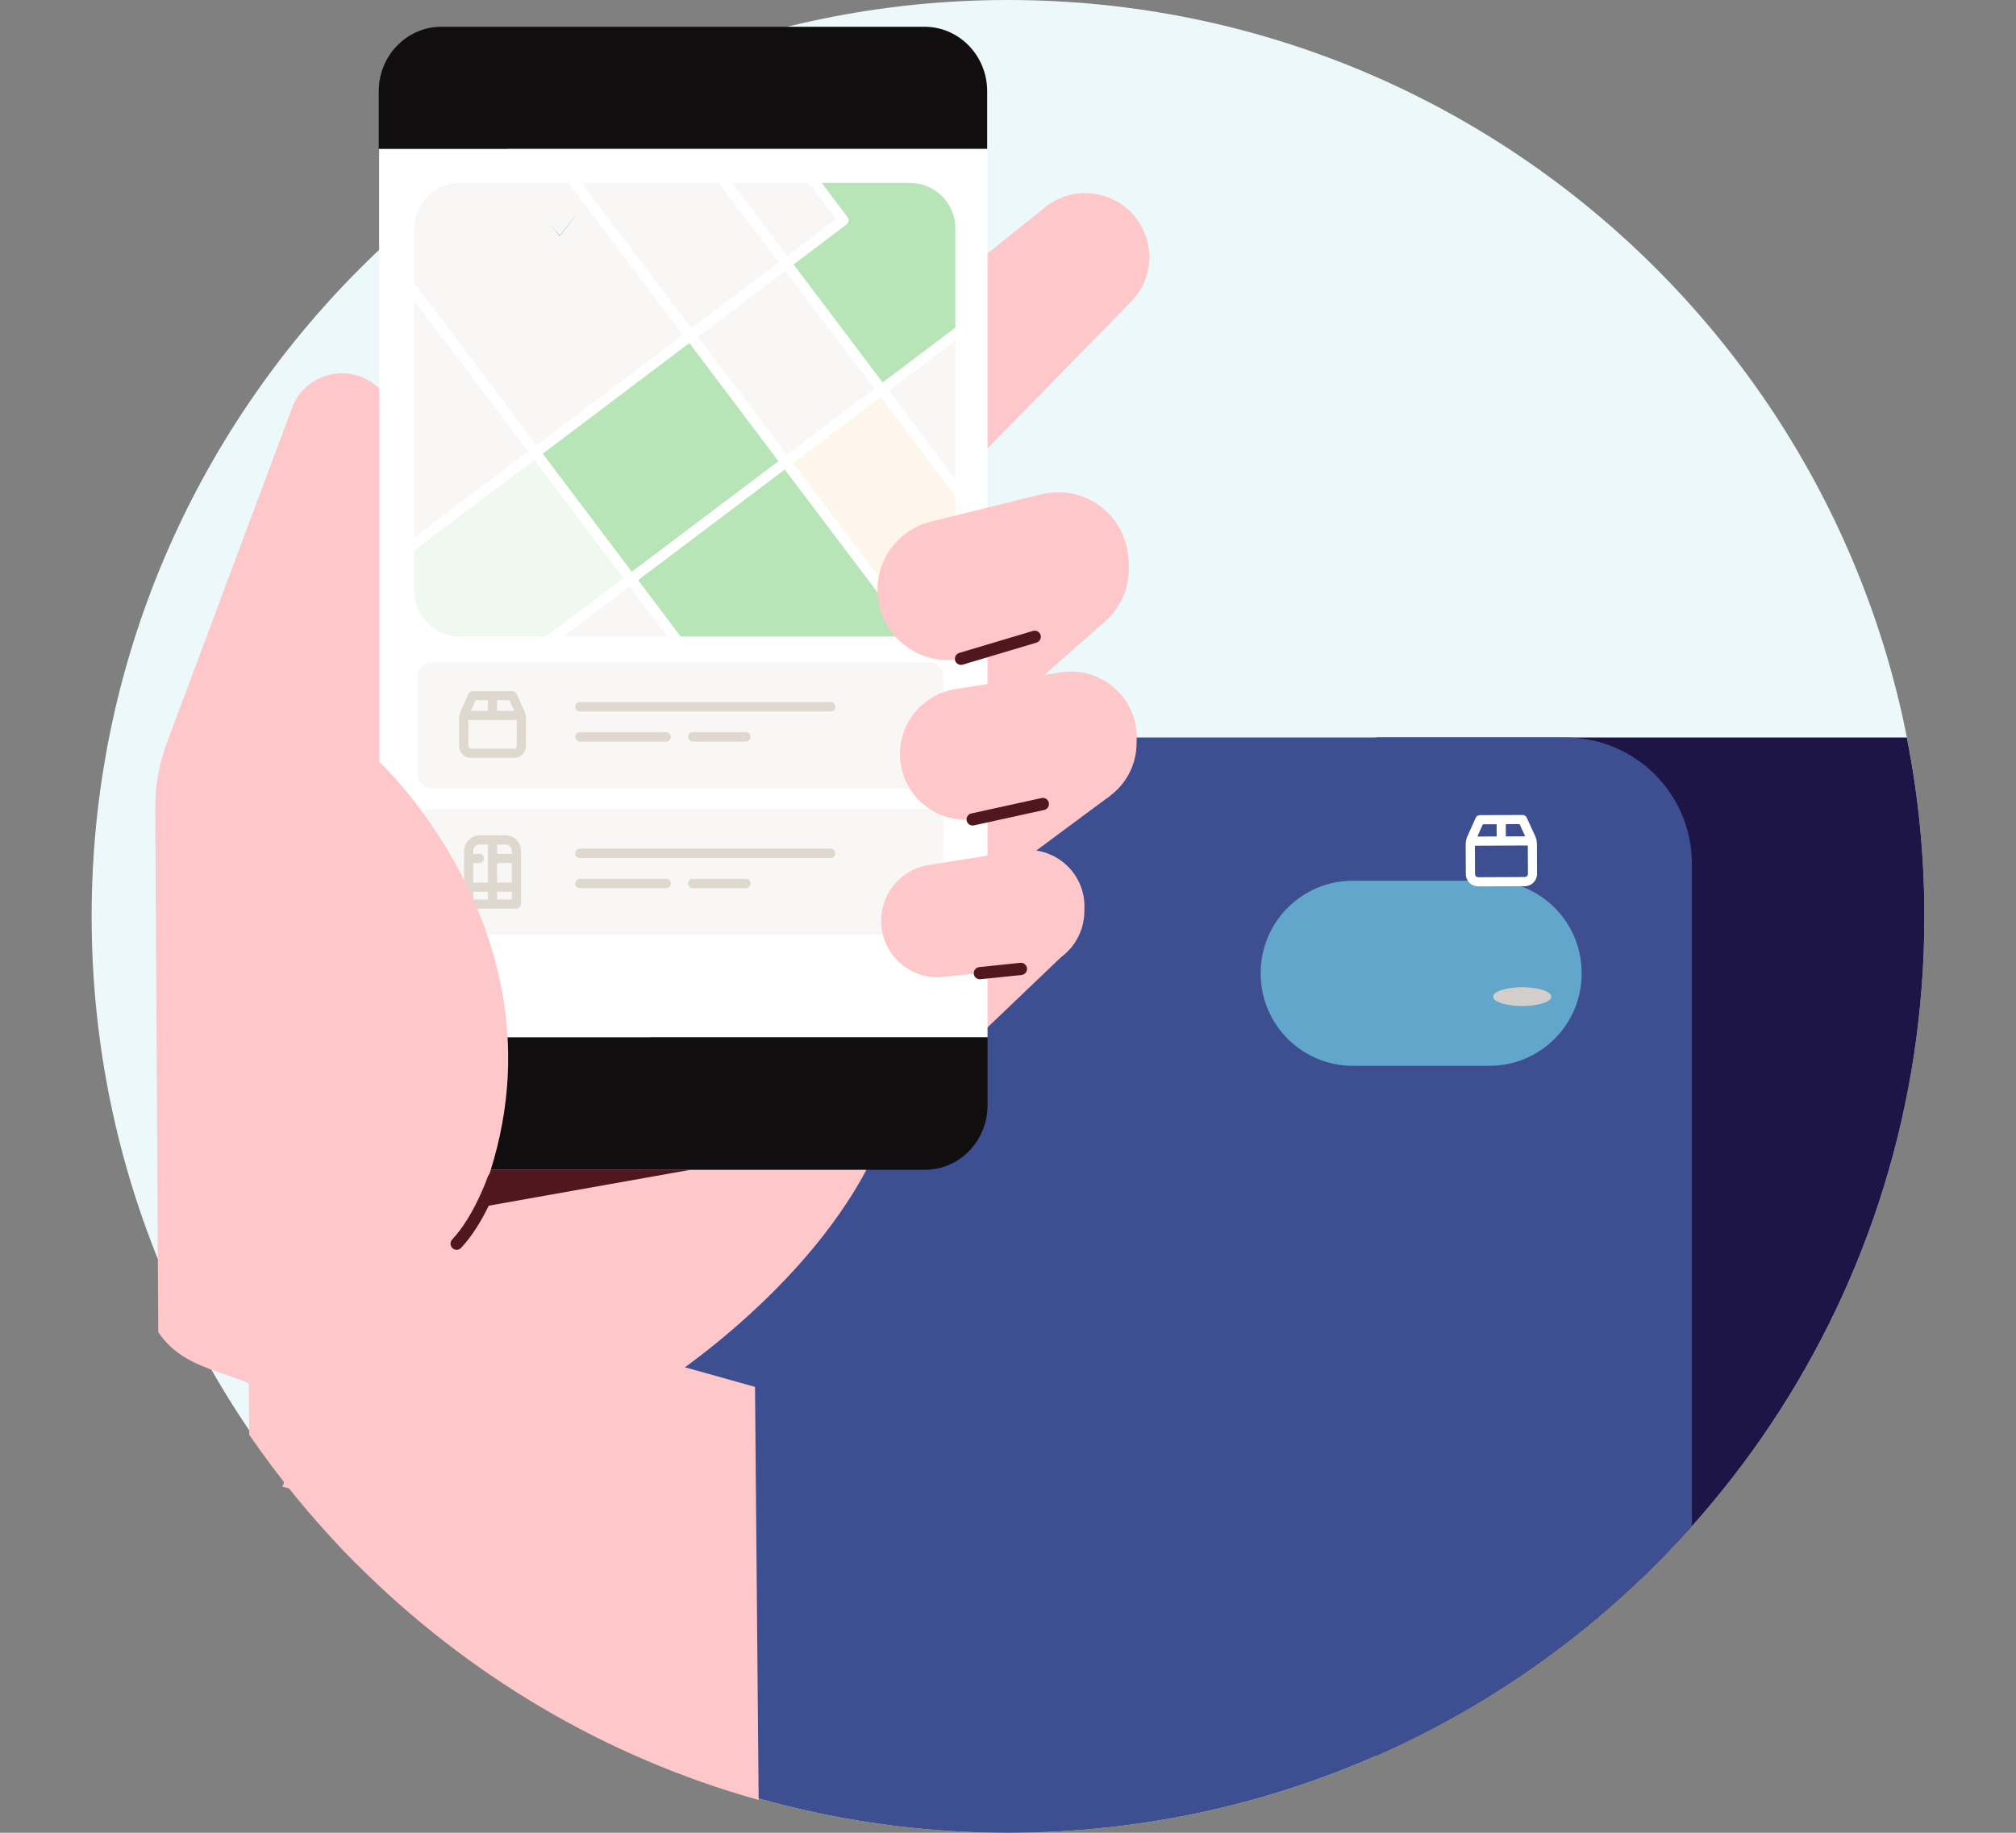 <svg xmlns="http://www.w3.org/2000/svg" xmlns:xlink="http://www.w3.org/1999/xlink" preserveAspectRatio="xMidYMid meet" width="330" height="300" viewBox="0 0 330 300" style="width:100%;height:100%"><rect x="0" y="0" width="330" height="300" fill="#808080" stroke="none"/><defs><animateMotion repeatCount="indefinite" dur="6s" begin="0s" xlink:href="#_R_G_L_7_G" fill="freeze" keyTimes="0;0.494;0.994;1" path="M71 264.5 C71,264.5 68.5,264.5 68.5,264.5 C68.5,264.5 71,264.5 71,264.5 C71,264.5 71,264.5 71,264.5 " keyPoints="0;0.5;1;1" keySplines="0.333 0 0.667 1;0.167 0.167 0.667 1;0 0 0 0" calcMode="spline"/><animateTransform repeatCount="indefinite" dur="6s" begin="0s" xlink:href="#_R_G_L_7_G" fill="freeze" attributeName="transform" from="0" to="0" type="rotate" additive="sum" keyTimes="0;0.494;0.994;1" values="0;2;0;0" keySplines="0.333 0 0.667 1;0.167 0.167 0.667 1;0 0 0 0" calcMode="spline"/><animateTransform repeatCount="indefinite" dur="6s" begin="0s" xlink:href="#_R_G_L_7_G" fill="freeze" attributeName="transform" from="-56 -264.5" to="-56 -264.5" type="translate" additive="sum" keyTimes="0;1" values="-56 -264.5;-56 -264.5" keySplines="0 0 1 1" calcMode="spline"/><animateMotion repeatCount="indefinite" dur="6s" begin="0s" xlink:href="#_R_G_L_6_G_N_11_T_0" fill="freeze" keyTimes="0;0.494;0.994;1" path="M71 264.5 C71,264.5 68.5,264.5 68.5,264.5 C68.5,264.5 71,264.5 71,264.5 C71,264.5 71,264.5 71,264.5 " keyPoints="0;0.5;1;1" keySplines="0.333 0 0.667 1;0.167 0.167 0.667 1;0 0 0 0" calcMode="spline"/><animateTransform repeatCount="indefinite" dur="6s" begin="0s" xlink:href="#_R_G_L_6_G_N_11_T_0" fill="freeze" attributeName="transform" from="0" to="0" type="rotate" additive="sum" keyTimes="0;0.494;0.994;1" values="0;2;0;0" keySplines="0.333 0 0.667 1;0.167 0.167 0.667 1;0 0 0 0" calcMode="spline"/><animateTransform repeatCount="indefinite" dur="6s" begin="0s" xlink:href="#_R_G_L_6_G_N_11_T_0" fill="freeze" attributeName="transform" from="-56 -264.5" to="-56 -264.5" type="translate" additive="sum" keyTimes="0;1" values="-56 -264.5;-56 -264.5" keySplines="0 0 1 1" calcMode="spline"/><animateMotion repeatCount="indefinite" dur="6s" begin="0s" xlink:href="#_R_G_L_5_G_N_10_N_11_T_0" fill="freeze" keyTimes="0;0.494;0.994;1" path="M71 264.5 C71,264.5 68.5,264.5 68.5,264.5 C68.5,264.5 71,264.5 71,264.5 C71,264.5 71,264.5 71,264.5 " keyPoints="0;0.5;1;1" keySplines="0.333 0 0.667 1;0.167 0.167 0.667 1;0 0 0 0" calcMode="spline"/><animateTransform repeatCount="indefinite" dur="6s" begin="0s" xlink:href="#_R_G_L_5_G_N_10_N_11_T_0" fill="freeze" attributeName="transform" from="0" to="0" type="rotate" additive="sum" keyTimes="0;0.494;0.994;1" values="0;2;0;0" keySplines="0.333 0 0.667 1;0.167 0.167 0.667 1;0 0 0 0" calcMode="spline"/><animateTransform repeatCount="indefinite" dur="6s" begin="0s" xlink:href="#_R_G_L_5_G_N_10_N_11_T_0" fill="freeze" attributeName="transform" from="-56 -264.5" to="-56 -264.5" type="translate" additive="sum" keyTimes="0;1" values="-56 -264.5;-56 -264.5" keySplines="0 0 1 1" calcMode="spline"/><animateMotion repeatCount="indefinite" dur="6s" begin="0s" xlink:href="#_R_G_L_4_G_N_11_T_0" fill="freeze" keyTimes="0;0.494;0.994;1" path="M71 264.5 C71,264.5 68.5,264.5 68.5,264.5 C68.5,264.5 71,264.5 71,264.5 C71,264.5 71,264.5 71,264.5 " keyPoints="0;0.5;1;1" keySplines="0.333 0 0.667 1;0.167 0.167 0.667 1;0 0 0 0" calcMode="spline"/><animateTransform repeatCount="indefinite" dur="6s" begin="0s" xlink:href="#_R_G_L_4_G_N_11_T_0" fill="freeze" attributeName="transform" from="0" to="0" type="rotate" additive="sum" keyTimes="0;0.494;0.994;1" values="0;2;0;0" keySplines="0.333 0 0.667 1;0.167 0.167 0.667 1;0 0 0 0" calcMode="spline"/><animateTransform repeatCount="indefinite" dur="6s" begin="0s" xlink:href="#_R_G_L_4_G_N_11_T_0" fill="freeze" attributeName="transform" from="-56 -264.5" to="-56 -264.5" type="translate" additive="sum" keyTimes="0;1" values="-56 -264.5;-56 -264.5" keySplines="0 0 1 1" calcMode="spline"/><animateTransform repeatCount="indefinite" dur="6s" begin="0s" xlink:href="#_R_G_L_2_G" fill="freeze" attributeName="transform" from="0 1" to="0 1" type="scale" additive="sum" keyTimes="0;0.022;0.056;0.094;0.167;0.339;0.5;0.667;0.828;0.85;0.883;1" values="0 1;0 1;1.48 1;1 1;1.246 1;0.781 1;1.34 1;1.15 1;1.15 1;1.48 1;0 1;0 1" keySplines="0.333 0 0.833 0.833;0.333 0 0.833 0.833;0.167 0.167 0.667 1;0.167 0.167 0.833 0.833;0.167 0.167 0.833 0.833;0.167 0.167 0.833 0.833;0.167 0.167 0.833 0.833;0.167 0.167 0.833 0.833;0.167 0.167 0.833 0.833;0.167 0.167 0.833 0.833;0 0 0 0" calcMode="spline"/><animateTransform repeatCount="indefinite" dur="6s" begin="0s" xlink:href="#_R_G_L_2_G" fill="freeze" attributeName="transform" from="-123.5 -74" to="-123.5 -74" type="translate" additive="sum" keyTimes="0;1" values="-123.5 -74;-123.5 -74" keySplines="0 0 1 1" calcMode="spline"/><animateMotion repeatCount="indefinite" dur="6s" begin="0s" xlink:href="#_R_G_L_2_G_N_9_N_10_N_11_T_0" fill="freeze" keyTimes="0;0.494;0.994;1" path="M71 264.5 C71,264.5 68.5,264.5 68.5,264.5 C68.5,264.5 71,264.5 71,264.5 C71,264.5 71,264.5 71,264.5 " keyPoints="0;0.5;1;1" keySplines="0.333 0 0.667 1;0.167 0.167 0.667 1;0 0 0 0" calcMode="spline"/><animateTransform repeatCount="indefinite" dur="6s" begin="0s" xlink:href="#_R_G_L_2_G_N_9_N_10_N_11_T_0" fill="freeze" attributeName="transform" from="0" to="0" type="rotate" additive="sum" keyTimes="0;0.494;0.994;1" values="0;2;0;0" keySplines="0.333 0 0.667 1;0.167 0.167 0.667 1;0 0 0 0" calcMode="spline"/><animateTransform repeatCount="indefinite" dur="6s" begin="0s" xlink:href="#_R_G_L_2_G_N_9_N_10_N_11_T_0" fill="freeze" attributeName="transform" from="-56 -264.5" to="-56 -264.5" type="translate" additive="sum" keyTimes="0;1" values="-56 -264.5;-56 -264.5" keySplines="0 0 1 1" calcMode="spline"/><animate repeatCount="indefinite" dur="6s" begin="0s" xlink:href="#_R_G_L_1_G_D_0_P_0" fill="freeze" attributeName="d" attributeType="XML" from="M91.31 38.45 C91.31,38.45 91.34,38.51 91.34,38.51 C85.4,30.8 91.25,38.51 91.43,38.44 C91.44,38.51 97.25,30.87 91.28,38.57 C91.28,38.57 91.31,38.45 91.31,38.45z " to="M91.31 38.45 C91.31,38.45 91.34,38.51 91.34,38.51 C85.4,30.8 91.25,38.51 91.43,38.44 C91.44,38.51 97.25,30.87 91.28,38.57 C91.28,38.57 91.31,38.45 91.31,38.45z " keyTimes="0;0.022;0.056;0.094;0.822;0.85;0.894;1" values="M91.31 38.45 C91.31,38.45 91.34,38.51 91.34,38.51 C85.4,30.8 91.25,38.51 91.43,38.44 C91.44,38.51 97.25,30.87 91.28,38.57 C91.28,38.57 91.31,38.45 91.31,38.45z ;M91.31 38.45 C91.31,38.45 91.34,38.51 91.34,38.51 C85.4,30.8 91.25,38.51 91.43,38.44 C91.44,38.51 97.25,30.87 91.28,38.57 C91.28,38.57 91.31,38.45 91.31,38.45z ;M91.31 38.45 C91.31,38.45 82.02,25.64 82.02,25.64 C75.44,17.64 78.56,2.89 91.56,3 C104.25,3.11 106.88,17.08 100.6,25.64 C100.6,25.64 91.31,38.45 91.31,38.45z ;M91.31 38.45 C91.31,38.45 82.02,26.39 82.02,26.39 C76.09,18.68 81.58,7.5 91.31,7.5 C101.04,7.5 106.57,18.68 100.6,26.39 C100.6,26.39 91.31,38.45 91.31,38.45z ;M91.31 38.45 C91.31,38.45 82.02,26.39 82.02,26.39 C76.09,18.68 81.58,7.5 91.31,7.5 C101.04,7.5 106.57,18.68 100.6,26.39 C100.6,26.39 91.31,38.45 91.31,38.45z ;M91.31 38.45 C91.31,38.45 82.02,25.64 82.02,25.64 C75.44,17.64 78.56,2.89 91.56,3 C104.25,3.11 106.88,17.08 100.6,25.64 C100.6,25.64 91.31,38.45 91.31,38.45z ;M91.31 38.45 C91.31,38.45 91.34,38.51 91.34,38.51 C85.4,30.8 91.25,38.51 91.43,38.44 C91.44,38.51 97.25,30.87 91.28,38.57 C91.28,38.57 91.31,38.45 91.31,38.45z ;M91.31 38.45 C91.31,38.45 91.34,38.51 91.34,38.51 C85.4,30.8 91.25,38.51 91.43,38.44 C91.44,38.51 97.25,30.87 91.28,38.57 C91.28,38.57 91.31,38.45 91.31,38.45z " keySplines="0.333 0 0.667 1;0.333 0 0.667 1;0.167 0.167 0.667 1;0.167 0.167 0.667 1;0.167 0.167 0.667 1;0.167 0.167 0.833 0.833;0 0 0 0" calcMode="spline"/><animateMotion repeatCount="indefinite" dur="6s" begin="0s" xlink:href="#_R_G_L_1_G" fill="freeze" keyTimes="0;0.167;0.333;0.5;0.667;0.833;0.994;1" path="M125.63 82.75 C125.63,82.75 125.6,79.5 125.6,79.5 C125.6,79.5 125.63,82.75 125.63,82.75 C125.63,82.75 125.6,79.5 125.6,79.5 C125.6,79.5 125.63,82.75 125.63,82.75 C125.63,82.75 125.6,79.5 125.6,79.5 C125.6,79.5 125.63,82.75 125.63,82.75 C125.63,82.75 125.63,82.75 125.63,82.75 " keyPoints="0;0.17;0.33;0.5;0.67;0.83;1;1" keySplines="0.333 0 0.667 1;0.333 0 0.667 1;0.333 0 0.667 1;0.333 0 0.667 1;0.333 0 0.667 1;0.333 0 0.667 1;0 0 0 0" calcMode="spline"/><animateTransform repeatCount="indefinite" dur="6s" begin="0s" xlink:href="#_R_G_L_1_G" fill="freeze" attributeName="transform" from="-91.375 -40.375" to="-91.375 -40.375" type="translate" additive="sum" keyTimes="0;1" values="-91.375 -40.375;-91.375 -40.375" keySplines="0 0 1 1" calcMode="spline"/><animateMotion repeatCount="indefinite" dur="6s" begin="0s" xlink:href="#_R_G_L_1_G_N_9_N_10_N_11_T_0" fill="freeze" keyTimes="0;0.494;0.994;1" path="M71 264.5 C71,264.5 68.5,264.5 68.5,264.5 C68.5,264.5 71,264.5 71,264.5 C71,264.5 71,264.5 71,264.5 " keyPoints="0;0.5;1;1" keySplines="0.333 0 0.667 1;0.167 0.167 0.667 1;0 0 0 0" calcMode="spline"/><animateTransform repeatCount="indefinite" dur="6s" begin="0s" xlink:href="#_R_G_L_1_G_N_9_N_10_N_11_T_0" fill="freeze" attributeName="transform" from="0" to="0" type="rotate" additive="sum" keyTimes="0;0.494;0.994;1" values="0;2;0;0" keySplines="0.333 0 0.667 1;0.167 0.167 0.667 1;0 0 0 0" calcMode="spline"/><animateTransform repeatCount="indefinite" dur="6s" begin="0s" xlink:href="#_R_G_L_1_G_N_9_N_10_N_11_T_0" fill="freeze" attributeName="transform" from="-56 -264.5" to="-56 -264.5" type="translate" additive="sum" keyTimes="0;1" values="-56 -264.5;-56 -264.5" keySplines="0 0 1 1" calcMode="spline"/><animateTransform repeatCount="indefinite" dur="6s" begin="0s" xlink:href="#_R_G_L_0_G" fill="freeze" attributeName="transform" from="0 0" to="0 0" type="scale" additive="sum" keyTimes="0;0.022;0.056;0.094;0.828;0.85;0.9;1" values="0 0;0 0;1.15 1.15;1 1;1 1;1.15 1.15;0 0;0 0" keySplines="0.333 0 0.833 0.833;0.333 0 0.833 0.833;0.167 0.167 0.667 1;0.167 0.167 0.833 0.833;0.333 0 0.833 0.833;0.167 0.167 0.667 1;0 0 0 0" calcMode="spline"/><animateTransform repeatCount="indefinite" dur="6s" begin="0s" xlink:href="#_R_G_L_0_G" fill="freeze" attributeName="transform" from="-153.503 -119.694" to="-153.503 -119.694" type="translate" additive="sum" keyTimes="0;1" values="-153.503 -119.694;-153.503 -119.694" keySplines="0 0 1 1" calcMode="spline"/><animateMotion repeatCount="indefinite" dur="6s" begin="0s" xlink:href="#_R_G_L_0_G_N_2_T_0" fill="freeze" keyTimes="0;0.167;0.333;0.5;0.667;0.833;0.994;1" path="M125.63 82.75 C125.63,82.75 125.6,79.5 125.6,79.5 C125.6,79.5 125.63,82.75 125.63,82.75 C125.63,82.75 125.6,79.5 125.6,79.5 C125.6,79.5 125.63,82.75 125.63,82.75 C125.63,82.75 125.6,79.5 125.6,79.5 C125.6,79.5 125.63,82.75 125.63,82.75 C125.63,82.75 125.63,82.75 125.63,82.75 " keyPoints="0;0.17;0.33;0.5;0.67;0.83;1;1" keySplines="0.333 0 0.667 1;0.333 0 0.667 1;0.333 0 0.667 1;0.333 0 0.667 1;0.333 0 0.667 1;0.333 0 0.667 1;0 0 0 0" calcMode="spline"/><animateTransform repeatCount="indefinite" dur="6s" begin="0s" xlink:href="#_R_G_L_0_G_N_2_T_0" fill="freeze" attributeName="transform" from="-91.375 -40.375" to="-91.375 -40.375" type="translate" additive="sum" keyTimes="0;1" values="-91.375 -40.375;-91.375 -40.375" keySplines="0 0 1 1" calcMode="spline"/><animateMotion repeatCount="indefinite" dur="6s" begin="0s" xlink:href="#_R_G_L_0_G_N_2_N_9_N_10_N_11_T_0" fill="freeze" keyTimes="0;0.494;0.994;1" path="M71 264.5 C71,264.5 68.5,264.5 68.5,264.5 C68.5,264.5 71,264.5 71,264.5 C71,264.5 71,264.5 71,264.5 " keyPoints="0;0.5;1;1" keySplines="0.333 0 0.667 1;0.167 0.167 0.667 1;0 0 0 0" calcMode="spline"/><animateTransform repeatCount="indefinite" dur="6s" begin="0s" xlink:href="#_R_G_L_0_G_N_2_N_9_N_10_N_11_T_0" fill="freeze" attributeName="transform" from="0" to="0" type="rotate" additive="sum" keyTimes="0;0.494;0.994;1" values="0;2;0;0" keySplines="0.333 0 0.667 1;0.167 0.167 0.667 1;0 0 0 0" calcMode="spline"/><animateTransform repeatCount="indefinite" dur="6s" begin="0s" xlink:href="#_R_G_L_0_G_N_2_N_9_N_10_N_11_T_0" fill="freeze" attributeName="transform" from="-56 -264.5" to="-56 -264.5" type="translate" additive="sum" keyTimes="0;1" values="-56 -264.5;-56 -264.5" keySplines="0 0 1 1" calcMode="spline"/><animate attributeType="XML" attributeName="opacity" dur="6s" from="0" to="1" xlink:href="#time_group"/></defs><g id="_R_G"><g id="_R_G_L_8_G" transform=" translate(165, 150) translate(-150, -150)"><path id="_R_G_L_8_G_D_0_P_0" fill="#ecf8fa" fill-opacity="1" fill-rule="nonzero" d=" M150 0 C232.84,0 300,67.16 300,150 C300,232.84 232.84,300 150,300 C67.16,300 0,232.84 0,150 C0,67.16 67.16,0 150,0z "/><path id="_R_G_L_8_G_D_1_P_0" fill="#1e1547" fill-opacity="1" fill-rule="nonzero" d=" M210.22 287.41 C263.08,264.21 300,211.42 300,150 C300,139.98 299.01,130.19 297.13,120.72 C297.13,120.72 210.22,120.72 210.22,120.72 C210.22,120.72 210.22,287.41 210.22,287.41z "/><path id="_R_G_L_8_G_D_2_P_0" fill="#3d4f90" fill-opacity="1" fill-rule="nonzero" d=" M261.95 141.4 C261.95,129.98 252.69,120.72 241.26,120.72 C241.26,120.72 112.06,120.72 112.06,120.72 C100.64,120.72 91.38,129.98 91.38,141.4 C91.38,141.4 91.38,288.11 91.38,288.11 C109.39,295.76 129.2,300 150,300 C194.51,300 234.48,280.61 261.95,249.83 C261.95,249.83 261.95,141.4 261.95,141.4z "/><path id="_R_G_L_8_G_D_3_P_0" fill="#63a6cb" fill-opacity="1" fill-rule="nonzero" d=" M206.46 144.16 C206.46,144.16 228.8,144.16 228.8,144.16 C237.14,144.16 243.9,150.92 243.9,159.26 C243.9,159.26 243.9,159.36 243.9,159.36 C243.9,167.7 237.14,174.46 228.8,174.46 C228.8,174.46 206.46,174.46 206.46,174.46 C198.12,174.46 191.36,167.7 191.36,159.36 C191.36,159.36 191.36,159.26 191.36,159.26 C191.36,150.92 198.12,144.16 206.46,144.16z "/></g><g id="_R_G_L_7_G"><path id="_R_G_L_7_G_D_0_P_0" fill="#fec8ca" fill-opacity="1" fill-rule="nonzero" d=" M180.94 101.67 C180.94,101.67 165.08,115.65 165.08,115.65 C165.08,115.65 153.28,115.69 153.28,115.69 C153.28,115.69 156.61,100 156.61,100 C156.61,100 180.94,101.67 180.94,101.67z "/><path id="_R_G_L_7_G_D_1_P_0" fill="#fec8ca" fill-opacity="1" fill-rule="nonzero" d=" M46.21 243.34 C46.21,243.34 60.22,247.01 60.22,247.01 C69.5,247 67.5,250 78.24,250.6 C78.24,250.6 108.27,226.48 108.27,226.48 C108.27,226.48 134.88,209.61 144.39,185.99 C144.39,185.99 71.09,186.22 71.09,186.22 C71.09,186.22 46.21,243.34 46.21,243.34 C46.21,243.34 46.21,243.34 46.21,243.34z "/><path id="_R_G_L_7_G_D_2_P_0" fill="#fec8ca" fill-opacity="1" fill-rule="nonzero" d=" M175.39 155.04 C175.39,155.04 160.33,169.43 160.33,169.43 C160.33,169.43 159.59,153.04 159.59,153.04 C159.59,153.04 175.39,155.04 175.39,155.04z "/><path id="_R_G_L_7_G_D_3_P_0" fill="#fec8ca" fill-opacity="1" fill-rule="nonzero" d=" M181.74 130.24 C181.74,130.24 165.84,142.03 165.84,142.03 C165.84,142.03 154.83,141.15 154.83,141.15 C154.83,141.15 159.18,126.77 159.18,126.77 C159.18,126.77 181.74,130.24 181.74,130.24z "/><path id="_R_G_L_7_G_D_4_P_0" fill="#fec8ca" fill-opacity="1" fill-rule="nonzero" d=" M140.34 58.55 C140.34,58.55 171.09,33.92 171.09,33.92 C175.67,30.25 182.38,31.05 185.96,35.7 C189.14,39.82 188.79,45.66 185.15,49.38 C185.15,49.38 140.34,95.17 140.34,95.17 C140.34,95.17 140.34,58.55 140.34,58.55 C140.34,58.55 140.34,58.55 140.34,58.55z "/><path id="_R_G_L_7_G_D_5_P_0" fill="#50171e" fill-opacity="1" fill-rule="nonzero" d=" M77.7 197.76 C77.7,197.76 113.02,191.48 113.02,191.48 C113.02,191.48 80.32,191.48 80.32,191.48 C80.32,191.48 77.7,197.76 77.7,197.76z "/></g><g id="_R_G_L_6_G_N_11_T_0"><g id="_R_G_L_6_G"><path id="_R_G_L_6_G_D_0_P_0" fill="#110e0f" fill-opacity="1" fill-rule="nonzero" d=" M62.06 169.78 C62.06,169.78 62.06,180.92 62.06,180.92 C62.06,186.76 66.66,191.48 72.32,191.48 C72.32,191.48 151.39,191.48 151.39,191.48 C157.05,191.48 161.65,186.76 161.65,180.92 C161.65,180.92 161.65,169.78 161.65,169.78 C161.65,169.78 62.06,169.78 62.06,169.78z "/><path id="_R_G_L_6_G_D_1_P_0" fill="#ffffff" fill-opacity="1" fill-rule="nonzero" d=" M161.65 169.78 C161.65,169.78 62.06,169.78 62.06,169.78 C62.06,169.78 62.06,24.36 62.06,24.36 C62.06,24.36 161.65,24.36 161.65,24.36 C161.65,24.36 161.65,169.78 161.65,169.78z "/><path id="_R_G_L_6_G_D_2_P_0" fill="#f8f7f6" fill-opacity="1" fill-rule="nonzero" d=" M70.71 108.42 C70.71,108.42 152.09,108.42 152.09,108.42 C153.39,108.42 154.45,109.48 154.45,110.78 C154.45,110.78 154.45,126.67 154.45,126.67 C154.45,127.98 153.39,129.04 152.09,129.04 C152.09,129.04 70.71,129.04 70.71,129.04 C69.4,129.04 68.34,127.98 68.34,126.67 C68.34,126.67 68.34,110.78 68.34,110.78 C68.34,109.48 69.4,108.42 70.71,108.42z "/><path id="_R_G_L_6_G_D_3_P_0" fill="#ded8cf" fill-opacity="1" fill-rule="nonzero" d=" M135.97 116.46 C135.97,116.46 94.93,116.46 94.93,116.46 C94.5,116.46 94.16,116.11 94.16,115.69 C94.16,115.26 94.5,114.92 94.93,114.92 C94.93,114.92 135.97,114.92 135.97,114.92 C136.39,114.92 136.74,115.26 136.74,115.69 C136.74,116.11 136.39,116.46 135.97,116.46z "/><path id="_R_G_L_6_G_D_4_P_0" fill="#ded8cf" fill-opacity="1" fill-rule="nonzero" d=" M109.03 121.39 C109.03,121.39 94.93,121.39 94.93,121.39 C94.5,121.39 94.16,121.04 94.16,120.62 C94.16,120.19 94.5,119.85 94.93,119.85 C94.93,119.85 109.03,119.85 109.03,119.85 C109.46,119.85 109.8,120.19 109.8,120.62 C109.8,121.04 109.46,121.39 109.03,121.39z "/><path id="_R_G_L_6_G_D_5_P_0" fill="#ded8cf" fill-opacity="1" fill-rule="nonzero" d=" M122.1 121.39 C122.1,121.39 113.4,121.39 113.4,121.39 C112.98,121.39 112.63,121.04 112.63,120.62 C112.63,120.19 112.98,119.85 113.4,119.85 C113.4,119.85 122.1,119.85 122.1,119.85 C122.53,119.85 122.87,120.19 122.87,120.62 C122.87,121.04 122.53,121.39 122.1,121.39z "/><path id="_R_G_L_6_G_D_6_P_0" fill="#ded8cf" fill-opacity="1" fill-rule="nonzero" d=" M84.16 124.05 C84.16,124.05 77.09,124.05 77.09,124.05 C76.03,124.05 75.16,123.19 75.16,122.12 C75.16,122.12 75.16,117.62 75.16,117.62 C75.16,117.18 75.25,116.75 75.44,116.34 C75.44,116.34 76.7,113.56 76.7,113.56 C76.82,113.29 77.09,113.12 77.38,113.12 C77.38,113.12 83.87,113.12 83.87,113.12 C84.16,113.12 84.43,113.29 84.55,113.56 C84.55,113.56 85.81,116.34 85.81,116.34 C86,116.74 86.09,117.18 86.09,117.62 C86.09,117.62 86.09,122.12 86.09,122.12 C86.09,123.19 85.23,124.05 84.16,124.05z  M76.66 117.86 C76.66,117.86 76.66,122.12 76.66,122.12 C76.66,122.36 76.85,122.55 77.09,122.55 C77.09,122.55 84.16,122.55 84.16,122.55 C84.4,122.55 84.59,122.36 84.59,122.12 C84.59,122.12 84.59,117.86 84.59,117.86 C84.59,117.86 76.66,117.86 76.66,117.86 C76.66,117.86 76.66,117.86 76.66,117.86z  M81.38 116.36 C81.38,116.36 84.18,116.36 84.18,116.36 C84.18,116.36 83.38,114.62 83.38,114.62 C83.38,114.62 81.37,114.62 81.37,114.62 C81.37,114.62 81.37,116.36 81.37,116.36 C81.37,116.36 81.38,116.36 81.38,116.36z  M77.08 116.36 C77.08,116.36 79.88,116.36 79.88,116.36 C79.88,116.36 79.88,114.62 79.88,114.62 C79.88,114.62 77.87,114.62 77.87,114.62 C77.87,114.62 77.08,116.36 77.08,116.36z "/><path id="_R_G_L_6_G_D_7_P_0" fill="#f8f7f6" fill-opacity="1" fill-rule="nonzero" d=" M70.71 132.42 C70.71,132.42 152.09,132.42 152.09,132.42 C153.39,132.42 154.45,133.48 154.45,134.78 C154.45,134.78 154.45,150.67 154.45,150.67 C154.45,151.98 153.39,153.04 152.09,153.04 C152.09,153.04 70.71,153.04 70.71,153.04 C69.4,153.04 68.34,151.98 68.34,150.67 C68.34,150.67 68.34,134.78 68.34,134.78 C68.34,133.48 69.4,132.42 70.71,132.42z "/><path id="_R_G_L_6_G_D_8_P_0" fill="#ded8cf" fill-opacity="1" fill-rule="nonzero" d=" M135.97 140.46 C135.97,140.46 94.93,140.46 94.93,140.46 C94.5,140.46 94.16,140.11 94.16,139.69 C94.16,139.26 94.5,138.92 94.93,138.92 C94.93,138.92 135.97,138.92 135.97,138.92 C136.39,138.92 136.74,139.26 136.74,139.69 C136.74,140.11 136.39,140.46 135.97,140.46z "/><path id="_R_G_L_6_G_D_9_P_0" fill="#ded8cf" fill-opacity="1" fill-rule="nonzero" d=" M109.03 145.39 C109.03,145.39 94.93,145.39 94.93,145.39 C94.5,145.39 94.16,145.04 94.16,144.62 C94.16,144.19 94.5,143.85 94.93,143.85 C94.93,143.85 109.03,143.85 109.03,143.85 C109.46,143.85 109.8,144.19 109.8,144.62 C109.8,145.04 109.46,145.39 109.03,145.39z "/><path id="_R_G_L_6_G_D_10_P_0" fill="#ded8cf" fill-opacity="1" fill-rule="nonzero" d=" M122.1 145.39 C122.1,145.39 113.4,145.39 113.4,145.39 C112.98,145.39 112.63,145.04 112.63,144.62 C112.63,144.19 112.98,143.85 113.4,143.85 C113.4,143.85 122.1,143.85 122.1,143.85 C122.53,143.85 122.87,144.19 122.87,144.62 C122.87,145.04 122.53,145.39 122.1,145.39z "/><path id="_R_G_L_6_G_D_11_P_0" fill="#ded8cf" fill-opacity="1" fill-rule="nonzero" d=" M84.53 148.73 C84.53,148.73 76.72,148.73 76.72,148.73 C76.3,148.73 75.97,148.39 75.97,147.98 C75.97,147.98 75.97,139.27 75.97,139.27 C75.97,137.87 77.11,136.73 78.51,136.73 C78.51,136.73 82.75,136.73 82.75,136.73 C84.15,136.73 85.28,137.87 85.28,139.27 C85.28,139.27 85.28,147.98 85.28,147.98 C85.28,148.39 84.95,148.73 84.53,148.73 C84.53,148.73 84.53,148.73 84.53,148.73z  M77.47 147.23 C77.47,147.23 83.78,147.23 83.78,147.23 C83.78,147.23 83.78,139.27 83.78,139.27 C83.78,138.69 83.32,138.23 82.74,138.23 C82.74,138.23 78.51,138.23 78.51,138.23 C77.93,138.23 77.47,138.69 77.47,139.27 C77.47,139.27 77.47,147.23 77.47,147.23 C77.47,147.23 77.47,147.23 77.47,147.23z "/><path id="_R_G_L_6_G_D_12_P_0" fill="#ded8cf" fill-opacity="1" fill-rule="nonzero" d=" M80.63 148.73 C80.21,148.73 79.88,148.39 79.88,147.98 C79.88,147.98 79.88,137.48 79.88,137.48 C79.88,137.06 80.21,136.73 80.63,136.73 C81.04,136.73 81.38,137.06 81.38,137.48 C81.38,137.48 81.38,147.98 81.38,147.98 C81.38,148.39 81.04,148.73 80.63,148.73z "/><path id="_R_G_L_6_G_D_13_P_0" fill="#ded8cf" fill-opacity="1" fill-rule="nonzero" d=" M78.48 141.27 C78.48,141.27 76.72,141.27 76.72,141.27 C76.3,141.27 75.97,140.93 75.97,140.52 C75.97,140.11 76.3,139.77 76.72,139.77 C76.72,139.77 78.48,139.77 78.48,139.77 C78.9,139.77 79.23,140.11 79.23,140.52 C79.23,140.93 78.9,141.27 78.48,141.27z "/><path id="_R_G_L_6_G_D_14_P_0" fill="#ded8cf" fill-opacity="1" fill-rule="nonzero" d=" M84.53 141.27 C84.53,141.27 80.63,141.27 80.63,141.27 C80.21,141.27 79.88,140.93 79.88,140.52 C79.88,140.11 80.21,139.77 80.63,139.77 C80.63,139.77 84.53,139.77 84.53,139.77 C84.95,139.77 85.28,140.11 85.28,140.52 C85.28,140.93 84.95,141.27 84.53,141.27z "/><path id="_R_G_L_6_G_D_15_P_0" fill="#ded8cf" fill-opacity="1" fill-rule="nonzero" d=" M84.53 145.97 C84.53,145.97 76.72,145.97 76.72,145.97 C76.3,145.97 75.97,145.63 75.97,145.22 C75.97,144.81 76.3,144.47 76.72,144.47 C76.72,144.47 84.53,144.47 84.53,144.47 C84.95,144.47 85.28,144.81 85.28,145.22 C85.28,145.63 84.95,145.97 84.53,145.97z "/><path id="_R_G_L_6_G_D_16_P_0" fill="#110e0f" fill-opacity="1" fill-rule="nonzero" d=" M161.59 24.36 C161.59,24.36 161.59,14.93 161.59,14.93 C161.59,9.1 156.99,4.38 151.33,4.38 C151.33,4.38 72.26,4.38 72.26,4.38 C66.59,4.38 62,9.1 62,14.93 C62,14.93 62,24.36 62,24.36 C62,24.36 161.59,24.36 161.59,24.36z "/></g></g><g id="_R_G_L_5_G_N_10_N_11_T_0"><g id="_R_G_L_5_G_N_10_T_0"><g id="_R_G_L_5_G" transform=" translate(112.104, 67.07) translate(-111.854, -66.945)"><path id="_R_G_L_5_G_D_0_P_0" fill="#f8f7f6" fill-opacity="1" fill-rule="nonzero" d=" M111.56 54.66 C111.56,54.66 92.82,29.82 92.82,29.82 C92.82,29.82 74.99,29.82 74.99,29.82 C70.89,29.82 67.58,33.14 67.58,37.23 C67.58,37.23 67.58,46.27 67.58,46.27 C67.58,46.27 87.56,72.76 87.56,72.76 C87.56,72.76 111.56,54.66 111.56,54.66z "/><path id="_R_G_L_5_G_D_1_P_0" fill="#f8f7f6" fill-opacity="1" fill-rule="nonzero" d=" M91.97 104.07 C91.97,104.07 109.02,104.07 109.02,104.07 C109.02,104.07 102.83,95.87 102.83,95.87 C102.83,95.87 91.97,104.07 91.97,104.07z "/><path id="_R_G_L_5_G_D_2_P_0" fill="#b7e5b7" fill-opacity="1" fill-rule="nonzero" d=" M104.21 94.83 C104.21,94.83 111.17,104.07 111.17,104.07 C111.17,104.07 148.72,104.07 148.72,104.07 C148.72,104.07 148.83,104.06 148.83,104.06 C148.83,104.06 128.21,76.73 128.21,76.73 C128.21,76.73 104.21,94.83 104.21,94.83 C104.21,94.83 104.21,94.83 104.21,94.83z "/><path id="_R_G_L_5_G_D_3_P_0" fill="#eff9ef" fill-opacity="1" fill-rule="nonzero" d=" M87.22 75.17 C87.22,75.17 67.58,89.99 67.58,89.99 C67.58,89.99 67.58,96.66 67.58,96.66 C67.58,100.75 70.89,104.07 74.99,104.07 C74.99,104.07 89.11,104.07 89.11,104.07 C89.11,104.07 101.8,94.5 101.8,94.5 C101.8,94.5 87.22,75.17 87.22,75.17 C87.22,75.17 87.22,75.17 87.22,75.17z "/><path id="_R_G_L_5_G_D_4_P_0" fill="#f8f7f6" fill-opacity="1" fill-rule="nonzero" d=" M113.96 55 C113.96,55 128.28,44.2 128.28,44.2 C128.28,44.2 142.86,63.52 142.86,63.52 C142.86,63.52 128.54,74.32 128.54,74.32 C128.54,74.32 113.96,55 113.96,55z "/><path id="_R_G_L_5_G_D_5_P_0" fill="#b7e5b7" fill-opacity="1" fill-rule="nonzero" d=" M88.59 74.14 C88.59,74.14 112.59,56.03 112.59,56.03 C112.59,56.03 127.17,75.36 127.17,75.36 C127.17,75.36 103.17,93.46 103.17,93.46 C103.17,93.46 88.59,74.14 88.59,74.14z "/><path id="_R_G_L_5_G_D_6_P_0" fill="#b7e5b7" fill-opacity="1" fill-rule="nonzero" d=" M138.66 35.94 C138.66,36.2 138.54,36.46 138.32,36.62 C138.32,36.62 129.66,43.16 129.66,43.16 C129.66,43.16 144.23,62.48 144.23,62.48 C144.23,62.48 156.13,53.51 156.13,53.51 C156.13,53.51 156.13,37.23 156.13,37.23 C156.13,33.14 152.81,29.82 148.72,29.82 C148.72,29.82 134.26,29.82 134.26,29.82 C134.26,29.82 138.48,35.42 138.48,35.42 C138.6,35.57 138.66,35.76 138.66,35.94 C138.66,35.94 138.66,35.94 138.66,35.94z "/><path id="_R_G_L_5_G_D_7_P_0" fill="#f8f7f6" fill-opacity="1" fill-rule="nonzero" d=" M136.59 35.77 C136.59,35.77 132.11,29.82 132.11,29.82 C132.11,29.82 119.6,29.82 119.6,29.82 C119.6,29.82 128.62,41.79 128.62,41.79 C128.62,41.79 136.59,35.77 136.59,35.77z "/><path id="_R_G_L_5_G_D_8_P_0" fill="#f8f7f6" fill-opacity="1" fill-rule="nonzero" d=" M156.13 78.26 C156.13,78.26 156.13,55.66 156.13,55.66 C156.13,55.66 145.27,63.86 145.27,63.86 C145.27,63.86 156.13,78.26 156.13,78.26z "/><path id="_R_G_L_5_G_D_9_P_0" fill="#f8f7f6" fill-opacity="1" fill-rule="nonzero" d=" M127.25 42.82 C127.25,42.82 117.44,29.82 117.44,29.82 C117.44,29.82 94.98,29.82 94.98,29.82 C94.98,29.82 112.93,53.62 112.93,53.62 C112.93,53.62 127.25,42.82 127.25,42.82z "/><path id="_R_G_L_5_G_D_10_P_0" fill="#fef6ea" fill-opacity="1" fill-rule="nonzero" d=" M129.58 75.69 C129.58,75.69 150.76,103.78 150.76,103.78 C153.86,102.89 156.13,100.04 156.13,96.66 C156.13,96.66 156.13,81.11 156.13,81.11 C156.13,81.11 143.9,64.89 143.9,64.89 C143.9,64.89 129.58,75.69 129.58,75.69 C129.58,75.69 129.58,75.69 129.58,75.69z "/><path id="_R_G_L_5_G_D_11_P_0" fill="#f8f7f6" fill-opacity="1" fill-rule="nonzero" d=" M67.58 49.13 C67.58,49.13 67.58,87.84 67.58,87.84 C67.58,87.84 86.18,73.8 86.18,73.8 C86.18,73.8 67.58,49.13 67.58,49.13z "/></g></g></g><g id="_R_G_L_4_G_N_11_T_0"><g id="_R_G_L_4_G"><path id="_R_G_L_4_G_D_0_P_0" fill="#fec8ca" fill-opacity="1" fill-rule="nonzero" d=" M152.39 85.38 C152.39,85.38 170.45,80.91 170.45,80.91 C177.46,79.18 184.32,84.25 184.71,91.45 C184.71,91.45 184.77,92.47 184.77,92.47 C185.08,98.22 181.09,103.31 175.42,104.39 C175.42,104.39 157.31,107.83 157.31,107.83 C150.46,109.13 144.04,104.11 143.66,97.16 C143.36,91.65 147.02,86.7 152.39,85.38 C152.39,85.38 152.39,85.38 152.39,85.38z "/><path id="_R_G_L_4_G_D_1_P_0" fill="#fec8ca" fill-opacity="1" fill-rule="nonzero" d=" M156.4 112.8 C156.4,112.8 173.59,110.06 173.59,110.06 C180.27,108.99 186.27,114.26 186.07,121 C186.07,121 186.04,121.96 186.04,121.96 C185.88,127.34 181.75,131.78 176.38,132.34 C176.38,132.34 159.22,134.13 159.22,134.13 C152.73,134.81 147.13,129.62 147.32,123.11 C147.47,117.94 151.28,113.62 156.39,112.8 C156.39,112.8 156.4,112.8 156.4,112.8z "/><path id="_R_G_L_4_G_D_2_P_0" fill="#fec8ca" fill-opacity="1" fill-rule="nonzero" d=" M152.03 141.59 C152.03,141.59 166.79,139.24 166.79,139.24 C172.53,138.32 177.69,142.85 177.51,148.64 C177.51,148.64 177.49,149.46 177.49,149.46 C177.35,154.09 173.8,157.9 169.19,158.38 C169.19,158.38 154.45,159.91 154.45,159.91 C148.87,160.5 144.07,156.04 144.23,150.45 C144.36,146.01 147.64,142.29 152.03,141.59z "/><path id="_R_G_L_4_G_D_3_P_0" fill="#fec8ca" fill-opacity="1" fill-rule="nonzero" d=" M62.08 124.69 C62.08,124.69 62.08,63.58 62.08,63.58 C62.08,63.58 61.73,63.27 61.73,63.27 C57.14,59.25 49.94,61.06 47.81,66.77 C47.81,66.77 27.31,121.61 27.31,121.61 C26.01,125.08 25.37,128.76 25.41,132.46 C25.41,132.46 25.91,218.05 25.91,218.05 C31.06,225.71 40.4,223.87 46.84,230.45 C46.84,230.45 68.36,234.09 68.36,234.09 C68.36,234.09 73.52,206.66 73.52,206.66 C100.64,160.48 62.08,124.69 62.08,124.69 C62.08,124.69 62.08,124.69 62.08,124.69z "/><path id="_R_G_L_4_G_D_4_P_0" fill="#50171e" fill-opacity="1" fill-rule="nonzero" d=" M159.22 135.13 C158.76,135.13 158.34,134.81 158.24,134.34 C158.12,133.8 158.46,133.27 159,133.15 C159,133.15 170.49,130.63 170.49,130.63 C171.03,130.51 171.57,130.85 171.68,131.39 C171.8,131.93 171.46,132.47 170.92,132.58 C170.92,132.58 159.43,135.1 159.43,135.1 C159.43,135.1 159.21,135.13 159.21,135.13 C159.21,135.13 159.22,135.13 159.22,135.13z "/><path id="_R_G_L_4_G_D_5_P_0" fill="#50171e" fill-opacity="1" fill-rule="nonzero" d=" M160.39 160.29 C159.88,160.29 159.45,159.91 159.4,159.4 C159.34,158.85 159.74,158.36 160.29,158.3 C160.29,158.3 167.01,157.6 167.01,157.6 C167.56,157.54 168.05,157.94 168.11,158.49 C168.17,159.04 167.77,159.53 167.22,159.59 C167.22,159.59 160.49,160.29 160.49,160.29 C160.49,160.29 160.39,160.3 160.39,160.3 C160.39,160.3 160.39,160.29 160.39,160.29z "/><path id="_R_G_L_4_G_D_6_P_0" fill="#50171e" fill-opacity="1" fill-rule="nonzero" d=" M157.31 108.83 C156.88,108.83 156.48,108.55 156.35,108.12 C156.2,107.59 156.5,107.03 157.03,106.87 C157.03,106.87 169.09,103.27 169.09,103.27 C169.63,103.12 170.18,103.42 170.34,103.95 C170.49,104.47 170.19,105.03 169.66,105.19 C169.66,105.19 157.6,108.79 157.6,108.79 C157.5,108.82 157.41,108.83 157.31,108.83 C157.31,108.83 157.31,108.83 157.31,108.83z "/><path id="_R_G_L_4_G_D_7_P_0" fill="#50171e" fill-opacity="1" fill-rule="nonzero" d=" M74.75 204.57 C74.5,204.57 74.25,204.48 74.06,204.3 C73.66,203.92 73.64,203.28 74.02,202.88 C77.55,199.17 79.82,192.69 79.84,192.62 C80.02,192.1 80.59,191.83 81.11,192.01 C81.63,192.19 81.91,192.76 81.73,193.28 C81.63,193.56 79.3,200.23 75.47,204.26 C75.28,204.47 75.01,204.57 74.75,204.57 C74.75,204.57 74.75,204.57 74.75,204.57z "/></g></g><g id="_R_G_L_3_G" transform=" translate(164.601, 149.132) rotate(-0.529) translate(-165, -165)"><path id="_R_G_L_3_G_D_0_P_0" fill="#fec8ca" fill-opacity="1" fill-rule="nonzero" d=" M40.41 218.48 C40.41,218.48 40.41,249.57 40.41,249.57 C42.71,253 45.16,256.32 47.73,259.53 C47.73,259.53 47.72,259.53 47.72,259.53 C47.72,259.53 47.91,259.76 47.91,259.76 C49,261.12 50.11,262.46 51.25,263.78 C51.39,263.94 51.53,264.11 51.67,264.27 C52.76,265.52 53.86,266.75 54.98,267.96 C55.09,268.08 55.19,268.19 55.3,268.31 C56.13,269.2 56.98,270.09 57.84,270.97 C57.84,270.97 57.87,270.97 57.87,270.97 C75.7,289.16 98.1,302.85 123.24,310.12 C123.24,310.12 123.27,242.5 123.27,242.5 C123.27,242.5 40.41,218.48 40.41,218.48z "/></g><g id="_R_G_L_2_G_N_9_N_10_N_11_T_0"><g id="_R_G_L_2_G_N_9_N_10_T_0"><g id="_R_G_L_2_G_N_9_T_0" transform=" translate(112.104, 67.07) translate(-111.854, -66.945)"><g id="_R_G_L_2_G" transform=" translate(124.5, 73.875)"><path id="_R_G_L_2_G_D_0_P_0" fill="#d3cecb" fill-opacity="1" fill-rule="nonzero" d=" M124.43 90.67 C121.79,90.67 119.66,89.98 119.66,89.14 C119.66,88.29 121.79,87.6 124.43,87.6 C127.06,87.6 129.19,88.29 129.19,89.14 C129.19,89.98 127.06,90.67 124.43,90.67z "/></g></g></g></g><g id="_R_G_L_1_G_N_9_N_10_N_11_T_0"><g id="_R_G_L_1_G_N_9_N_10_T_0"><g id="_R_G_L_1_G_N_9_T_0" transform=" translate(112.104, 67.07) translate(-111.854, -66.945)"><g id="_R_G_L_1_G"><path id="_R_G_L_1_G_D_0_P_0" fill="#63a7cc" fill-opacity="1" fill-rule="nonzero" d=" M91.31 38.45 C91.31,38.45 91.34,38.51 91.34,38.51 C85.4,30.8 91.25,38.51 91.43,38.44 C91.44,38.51 97.25,30.87 91.28,38.57 C91.28,38.57 91.31,38.45 91.31,38.45z "/></g></g></g></g><g id="_R_G_L_0_G_N_2_N_9_N_10_N_11_T_0"><g id="_R_G_L_0_G_N_2_N_9_N_10_T_0"><g id="_R_G_L_0_G_N_2_N_9_T_0" transform=" translate(112.104, 67.07) translate(-111.854, -66.945)"><g id="_R_G_L_0_G_N_2_T_0"><g id="_R_G_L_0_G" transform=" translate(91.486, 35.88) rotate(-0.258)"><path id="_R_G_L_0_G_D_0_P_0" fill="#ffffff" fill-opacity="1" fill-rule="nonzero" d=" M159.09 101.53 C159.09,101.53 157.73,98.54 157.73,98.54 C157.61,98.28 157.34,98.1 157.05,98.1 C157.05,98.1 150.06,98.1 150.06,98.1 C149.77,98.1 149.5,98.27 149.38,98.54 C149.38,98.54 148.02,101.53 148.02,101.53 C147.82,101.96 147.72,102.42 147.72,102.9 C147.72,102.9 147.72,107.74 147.72,107.74 C147.72,108.86 148.63,109.76 149.74,109.76 C149.74,109.76 157.37,109.76 157.37,109.76 C158.48,109.76 159.38,108.86 159.38,107.74 C159.38,107.74 159.38,102.9 159.38,102.9 C159.38,102.42 159.29,101.97 159.09,101.53z  M154.3 99.6 C154.3,99.6 156.56,99.6 156.56,99.6 C156.56,99.6 157.47,101.6 157.47,101.6 C157.47,101.6 154.3,101.6 154.3,101.6 C154.3,101.6 154.3,99.6 154.3,99.6z  M150.54 99.6 C150.54,99.6 152.8,99.6 152.8,99.6 C152.8,99.6 152.8,101.6 152.8,101.6 C152.8,101.6 149.64,101.6 149.64,101.6 C149.64,101.6 150.54,99.6 150.54,99.6z  M157.89 107.74 C157.89,108.03 157.65,108.26 157.37,108.26 C157.37,108.26 149.75,108.26 149.75,108.26 C149.46,108.26 149.23,108.03 149.23,107.74 C149.23,107.74 149.23,103.1 149.23,103.1 C149.23,103.1 157.89,103.1 157.89,103.1 C157.89,103.1 157.89,107.74 157.89,107.74z "/></g></g></g></g></g></g><g id="time_group"/></svg>